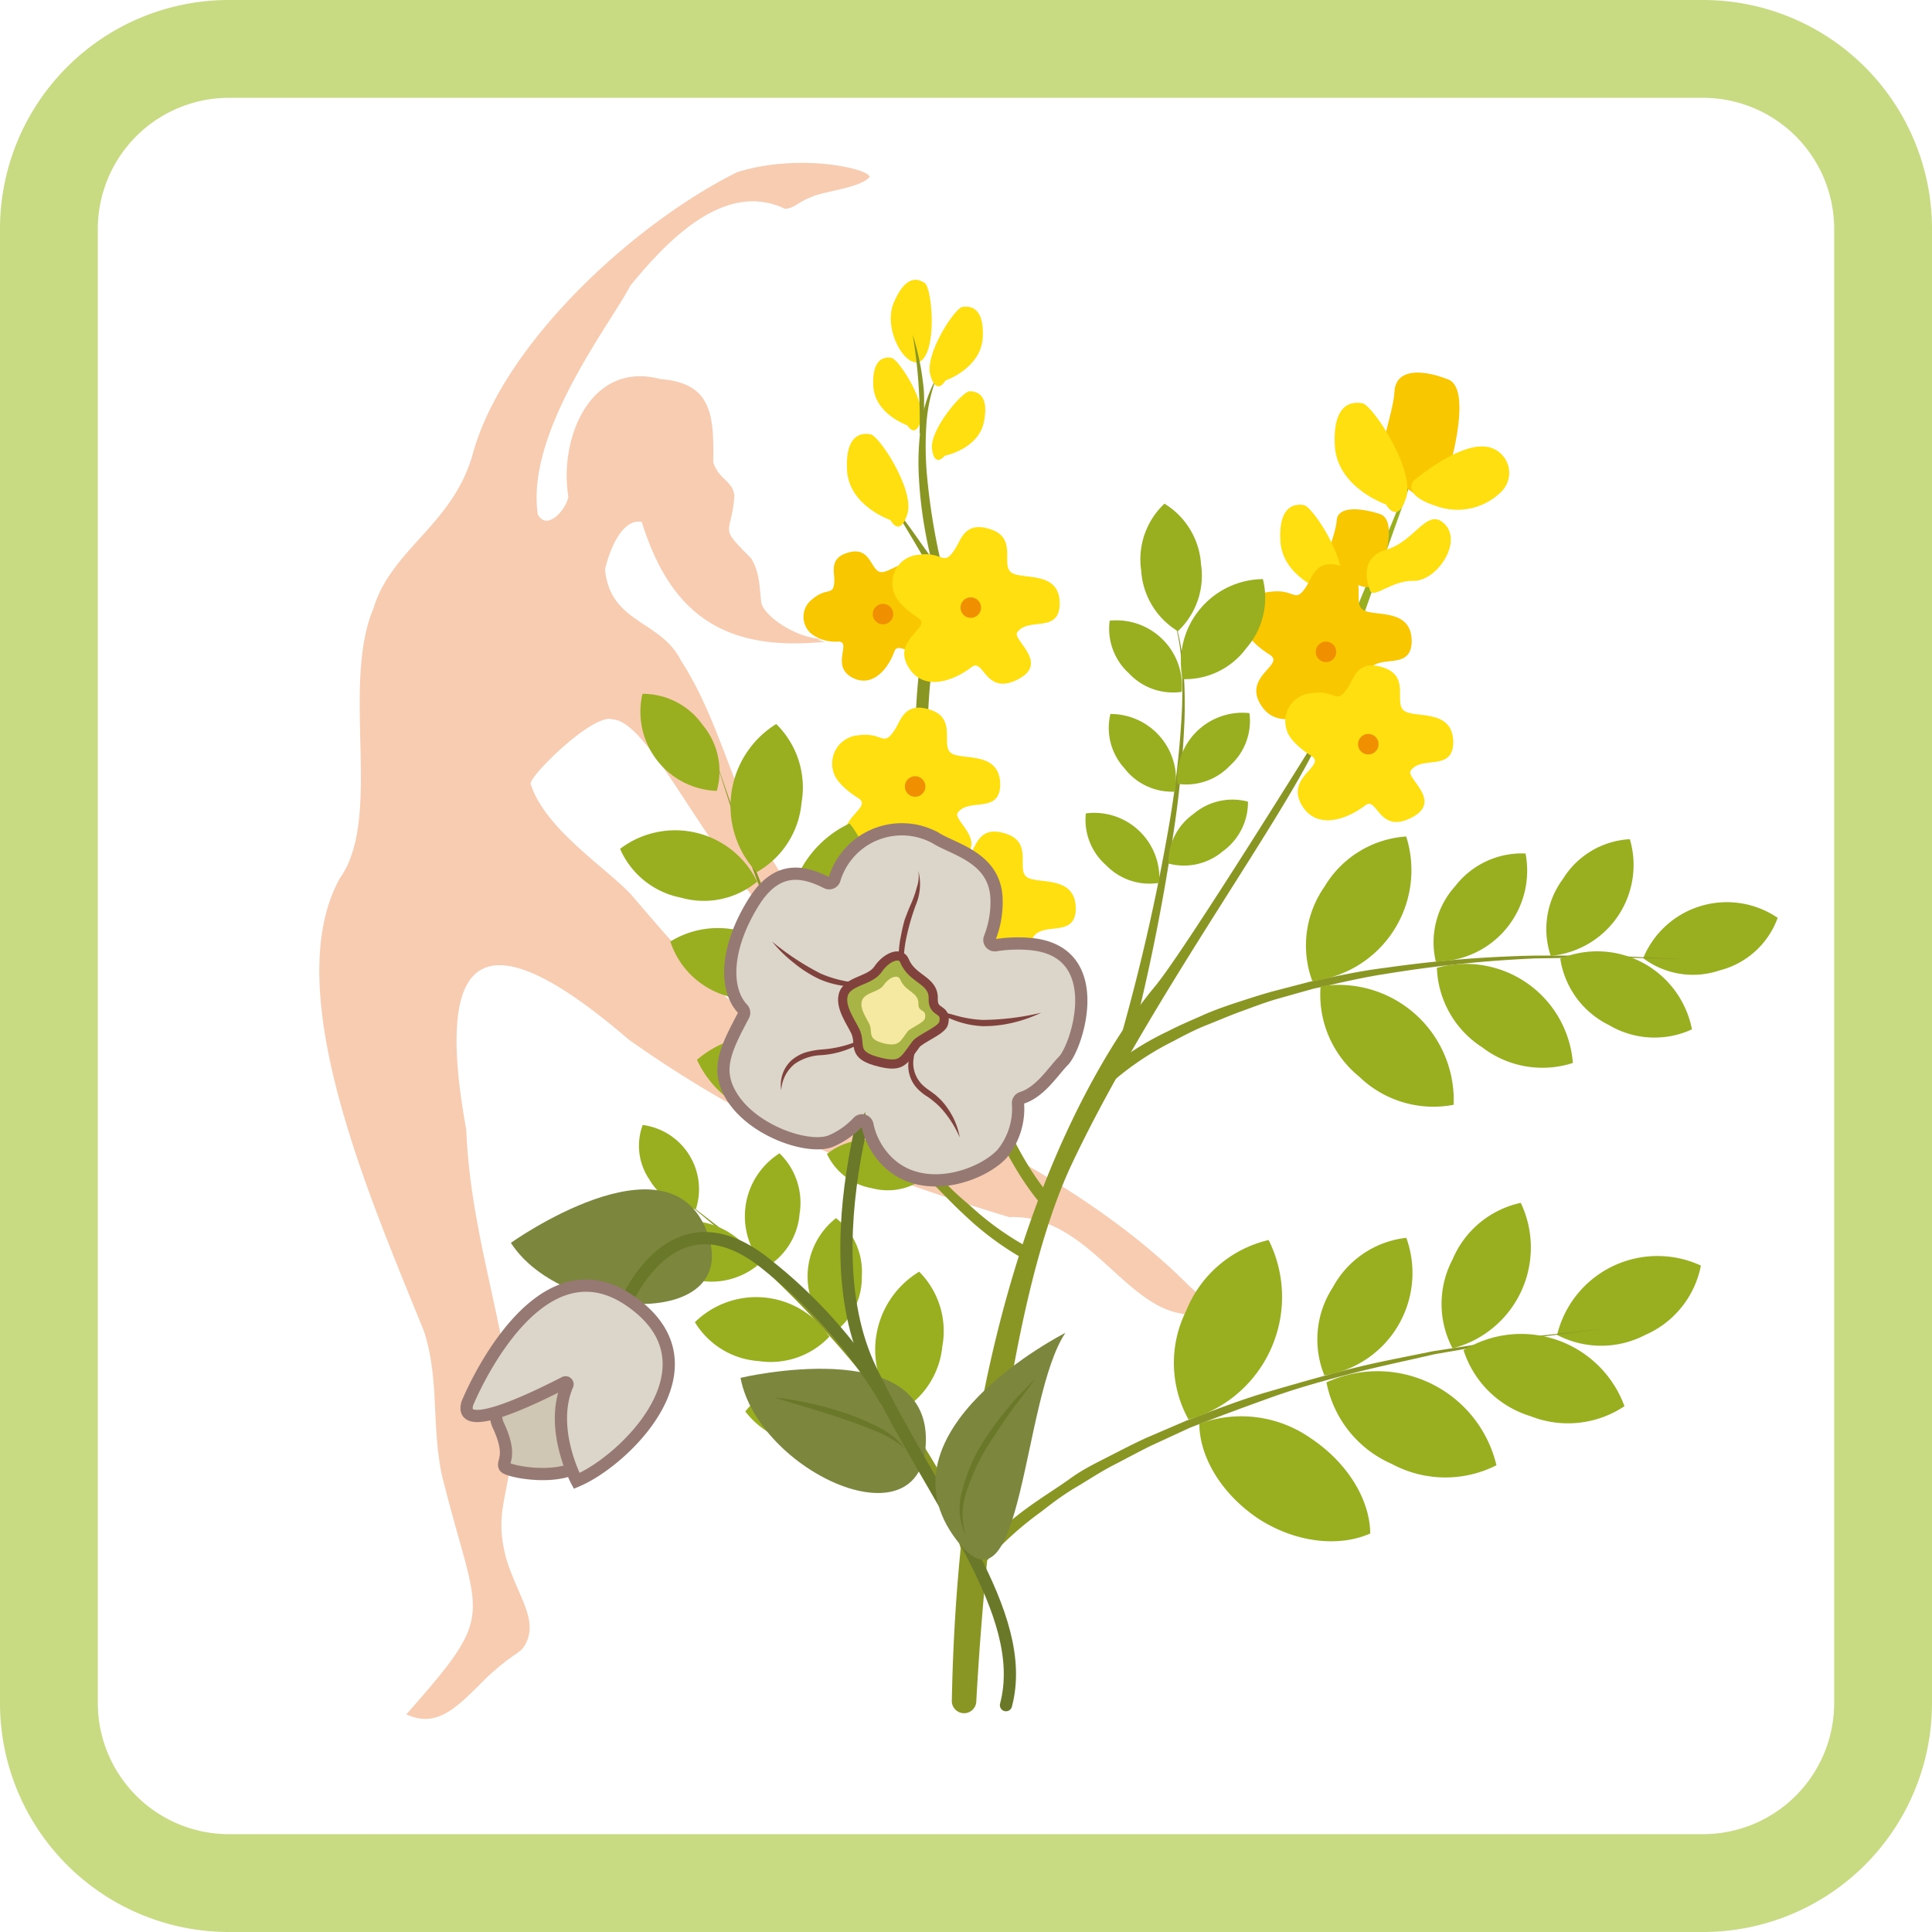 <svg xmlns="http://www.w3.org/2000/svg" viewBox="0 0 158 158"><defs><style>.cls-1{fill:#f8ccb1;}.cls-2{fill:#9aaf20;}.cls-10,.cls-12,.cls-16,.cls-3{fill:none;}.cls-3{stroke:#8a9624;}.cls-10,.cls-12,.cls-14,.cls-16,.cls-17,.cls-18,.cls-3{stroke-miterlimit:10;}.cls-4{fill:#8a9624;}.cls-5{fill:#f9c700;}.cls-6{fill:#ffdf0f;}.cls-7{fill:#f08f00;}.cls-8{fill:#7c863d;}.cls-9{fill:#6a7929;}.cls-10,.cls-16{stroke:#6a7929;}.cls-10{stroke-linecap:round;}.cls-11,.cls-18{fill:#dbd6c9;}.cls-12,.cls-17,.cls-18{stroke:#977973;}.cls-13{fill:#80423c;}.cls-14{fill:#a9b446;stroke:#81423d;stroke-width:0.75px;}.cls-15{fill:#f5e8a1;}.cls-17{fill:#cfc7b4;}.cls-19{fill:#c8db83;}</style></defs><g id="Травы_для_похудения" data-name="Травы для похудения"><path class="cls-1" d="M97.31,105.22C87.73,95.57,74.61,90.74,64,85c-4.75-2.78-8.85-7.73-12.42-11.88-2.1-2.22-7-5.33-8.18-9-.2-.58,5.13-5.84,6.69-5.29,4.08.2,10.6,19,20.74,21.44,1.51.82,2,2,3.42,2.94,2.07,1.26,6.27,2,6.89.35a56.41,56.41,0,0,1-9.6-4.72C60.31,71.69,60.75,61.85,55.68,54c-1.67-3.31-5.78-3-6.2-7.44.33-1.43,1.33-4.17,3-3.88,2.2,7,6.2,10.72,15,9.8l-.63-.16,1.64-.18c-2.61.71-6.07-1.7-6.23-2.88s-.1-2.42-.83-3.6c-2.75-2.75-1.62-1.77-1.37-5.09-.11-1.26-1.23-1.28-1.73-2.76C58.4,33.9,58.2,31.32,54,31c-5.74-1.53-8.3,4.9-7.52,9.61-.14,1-1.74,2.89-2.5,1.45-1-6.79,6.08-15.76,7.57-18.7,3-3.66,7.71-8.65,12.66-6.28.87-.09.93-.51,2.22-1,1-.44,4-.74,4.69-1.61,0-.65-5.67-2-10.84-.39h0c-8.56,4.27-19.31,14.2-21.67,23.24C36.9,43,32,44.93,30.54,49.76c-2.69,6.39.79,17.14-2.75,22.07-5.11,9.24,2.7,26.62,6.92,37.14,1.23,4,.57,7.44,1.41,11.59,3,12.17,4.73,11-2.89,19.64,2.52,1.16,4.12-.54,6.51-2.95,2.42-2.25,2.81-1.94,3.27-2.86,1-2-.69-3.87-1.63-7-1.21-4.64.94-5.37.47-12.66-.89-7.63-3.4-14.36-3.72-22.35-2.92-16,2.39-16.74,13.28-7.37,10.76,7.62,20.11,11.2,31.14,14.53,6.21-.26,9.3,7.1,14,7.87C99.46,108.12,100.19,107.7,97.31,105.22Z"/><path class="cls-2" d="M140.63,79.36a6.78,6.78,0,0,1-6.25-1,7.4,7.4,0,0,1,11-3.3A6.84,6.84,0,0,1,140.63,79.36Z"/><path class="cls-2" d="M134.55,109.17a7.79,7.79,0,0,1-7.21,0,8.45,8.45,0,0,1,11.76-5.67A7.8,7.8,0,0,1,134.55,109.17Z"/><path class="cls-3" d="M76.05,52.3a45,45,0,0,0-.68,8.16C75.58,71,78.66,90.19,85.59,98.25"/><path class="cls-4" d="M90.25,87.74a23.74,23.74,0,0,1,5.26-3.4c.92-.48,1.88-.88,2.82-1.3s1.91-.76,2.89-1.08,2-.65,3-.92l3-.78c2-.41,4-.86,6.06-1.11a100.35,100.35,0,0,1,12.24-1l6.15,0,6.13.3-6.14-.17-6.13.1a103,103,0,0,0-12.17,1.26c-2,.3-4,.79-6,1.23l-2.94.83c-1,.29-1.92.65-2.89,1s-1.88.75-2.82,1.12-1.85.84-2.74,1.32a23.83,23.83,0,0,0-5,3.33Z"/><path class="cls-4" d="M91.46,85.51a169.4,169.4,0,0,0,4.09-17.7,80.4,80.4,0,0,0,1.07-9,36.2,36.2,0,0,0,0-4.54,15.63,15.63,0,0,0-.88-4.44,15.58,15.58,0,0,1,1,4.43,36.56,36.56,0,0,1,.13,4.56A81.43,81.43,0,0,1,96,67.89a166.2,166.2,0,0,1-3.62,17.89Z"/><path class="cls-4" d="M72.86,41.05c.75,1,1.5,2,2.2,3s1.44,2,2.12,3l-.61.28a38.81,38.81,0,0,1-.94-4.08,34.34,34.34,0,0,1-.48-4.17,21.74,21.74,0,0,1,.16-4.19,10.69,10.69,0,0,1,1.28-4,13,13,0,0,0-.84,4A26.86,26.86,0,0,0,75.82,39a53,53,0,0,0,1.4,8.1l.51,2-1.11-1.75c-.67-1-1.29-2.1-1.92-3.16S73.45,42.13,72.86,41.05Z"/><path class="cls-4" d="M79.11,129.28a19.15,19.15,0,0,0-1.24-4.69c-.29-.77-.64-1.52-1-2.28s-.72-1.49-1.13-2.21a52.6,52.6,0,0,0-5.63-8.21,82.76,82.76,0,0,0-6.81-7.33l-3.71-3.36L55.75,98l4,3.1,3.8,3.27a82.27,82.27,0,0,1,7,7.2,52.78,52.78,0,0,1,5.9,8.16c.44.72.81,1.48,1.21,2.23s.74,1.52,1.05,2.31a19.58,19.58,0,0,1,1.43,4.94Z"/><path class="cls-4" d="M83.79,103a24.35,24.35,0,0,1-5-3.72c-.77-.7-1.47-1.45-2.2-2.18s-1.39-1.53-2-2.33-1.3-1.6-1.9-2.43l-1.78-2.52c-1.09-1.74-2.22-3.45-3.18-5.27a102.4,102.4,0,0,1-5.28-11.1l-2.14-5.75-1.88-5.84,2,5.8,2.25,5.7a104.38,104.38,0,0,0,5.48,10.94c1,1.79,2.15,3.47,3.27,5.17l1.81,2.45c.61.82,1.29,1.58,1.93,2.37s1.37,1.49,2,2.25,1.43,1.43,2.2,2.09a23.71,23.71,0,0,0,4.86,3.46Z"/><polygon class="cls-2" points="108.73 55.13 116.55 36.18 109.66 55.49 108.73 55.13"/><path class="cls-4" d="M78.39,140h0a1,1,0,0,0,1.45-.82c.35-6.48,2-31.67,7.82-44C94.36,81,106.48,65,108.47,59.06c0,0-11.53,18.62-14,21.59s-15.91,20.08-16.63,58.48A1,1,0,0,0,78.39,140Z"/><path class="cls-5" d="M68.16,73.84a1.8,1.8,0,0,1,0-2.91c1.23-1.05,1.78-.13,1.78-1.61,0-.69-.42-1.83,1.3-2.23s1.69,1.6,2.54,1.64,2.56-1.81,3.68.07c1,1.61-1.31,1.73-1.34,3,0,.56,2.78.54,1.66,2.48s-2.59,0-2.92.92c-.51,1.43-1.76,2.94-3.33,2.21-2-.92-.1-3-1.26-3A3.29,3.29,0,0,1,68.16,73.84Z"/><path class="cls-6" d="M68.22,63.31a2.32,2.32,0,0,1,2-3.18c2-.29,2,1.08,3-.52.47-.75.8-2.28,2.93-1.54S76.9,61,77.8,61.6s4-.22,4,2.6c-.06,2.4-2.61,1-3.49,2.29-.39.59,2.65,2.49.11,3.82-2.71,1.41-2.82-1.75-3.8-1-1.54,1.19-3.92,2-5.14.11-1.55-2.38,2-3.32.72-4.14C68.45,64.17,68.22,63.31,68.22,63.31Z"/><path class="cls-6" d="M74.41,73.44a2.31,2.31,0,0,1,2-3.17c2.06-.3,2,1.08,3-.52.48-.76.8-2.29,2.94-1.54s.74,2.9,1.63,3.52,4-.21,4,2.61c-.06,2.39-2.61,1-3.48,2.29-.39.59,2.65,2.48.1,3.82-2.7,1.41-2.82-1.75-3.8-1-1.53,1.19-3.92,2-5.13.11-1.55-2.38,1.95-3.32.71-4.14C74.63,74.31,74.41,73.44,74.41,73.44Z"/><circle class="cls-7" cx="74.84" cy="64.32" r="0.84"/><circle class="cls-7" cx="80.77" cy="74.86" r="0.84"/><path class="cls-5" d="M113,46.43s1.42-3.89-.17-4.4-3.46-.67-3.52.57-1.38,3.58-.42,4,2.65,2,3.5,1.19S113,46.43,113,46.43Z"/><path class="cls-6" d="M112,48.15s-1.07-2.5,1.35-3.19,3.37-3.57,4.82-2.08-.68,4.66-2.58,4.62S112.19,49.18,112,48.15Z"/><path class="cls-6" d="M108.26,48.33s-3.38-1.16-3.55-4.08,1.2-3.08,1.93-2.94,3.63,4.59,3,6.54S108.26,48.33,108.26,48.33Z"/><path class="cls-5" d="M118.55,38.2s1.87-6.37-.1-7.16-4.3-1-4.41,1-1.82,5.85-.64,6.58,3.25,3.2,4.35,1.84A2.7,2.7,0,0,0,118.55,38.2Z"/><path class="cls-6" d="M113.34,41.25s-4-1.37-4.18-4.82,1.41-3.62,2.26-3.45,4.29,5.4,3.58,7.7S113.34,41.25,113.34,41.25Z"/><path class="cls-5" d="M101.88,51.57a2.31,2.31,0,0,1,2-3.17c2.06-.29,2,1.08,3-.52.47-.75.8-2.29,2.94-1.54s.74,2.9,1.63,3.52,4-.21,4,2.61c-.06,2.4-2.61,1-3.48,2.29-.39.59,2.64,2.49.1,3.82-2.7,1.41-2.82-1.75-3.8-1-1.53,1.19-3.92,2-5.13.11-1.55-2.38,2-3.32.71-4.14C102.1,52.44,101.88,51.57,101.88,51.57Z"/><path class="cls-6" d="M105.28,59.85a2.31,2.31,0,0,1,2-3.17c2-.3,2,1.08,3-.53.47-.75.8-2.28,2.93-1.53s.74,2.9,1.64,3.52,4-.21,4,2.6c-.06,2.4-2.61,1-3.49,2.3-.39.59,2.65,2.48.11,3.81-2.71,1.42-2.82-1.74-3.8-1-1.54,1.18-3.92,2-5.14.11-1.55-2.38,2-3.32.72-4.14C105.51,60.72,105.28,59.85,105.28,59.85Z"/><circle class="cls-7" cx="111.9" cy="60.86" r="0.84"/><circle class="cls-7" cx="108.44" cy="53.31" r="0.84"/><path class="cls-6" d="M115.6,39.32s3.51-3,5.81-2.8a2.16,2.16,0,0,1,1.45,3.61,5.09,5.09,0,0,1-5.47,1.23C114.59,40.45,115.6,39.32,115.6,39.32Z"/><path class="cls-5" d="M66.45,51.9a1.8,1.8,0,0,1,0-2.91c1.23-1.05,1.78-.13,1.78-1.61,0-.69-.42-1.83,1.3-2.23s1.69,1.6,2.54,1.64,2.56-1.81,3.68.07c1,1.61-1.31,1.73-1.34,3,0,.56,2.78.54,1.66,2.48s-2.59,0-2.92.92c-.51,1.43-1.76,2.94-3.33,2.21-2-.92-.1-3-1.25-3A3.31,3.31,0,0,1,66.45,51.9Z"/><path class="cls-6" d="M73.14,48.54a2.31,2.31,0,0,1,2-3.17c2-.3,2,1.08,3-.53.48-.75.8-2.28,2.94-1.53s.74,2.9,1.64,3.52,4-.21,3.94,2.6c-.06,2.4-2.6,1-3.48,2.3-.39.59,2.65,2.48.1,3.81-2.7,1.42-2.81-1.74-3.8-1-1.53,1.18-3.91,2-5.13.11-1.55-2.38,2-3.32.71-4.14C73.36,49.41,73.14,48.54,73.14,48.54Z"/><circle class="cls-7" cx="79.39" cy="49.69" r="0.84"/><circle class="cls-7" cx="72.21" cy="50.22" r="0.84"/><path class="cls-6" d="M72.82,42.53s-3.39-1.15-3.55-4.08,1.2-3.08,1.93-2.93,3.63,4.58,3,6.53S72.82,42.53,72.82,42.53Z"/><path class="cls-6" d="M74.2,34.78s-2.66-.91-2.78-3.21.94-2.41,1.5-2.3,2.85,3.6,2.39,5.13S74.2,34.78,74.2,34.78Z"/><path class="cls-6" d="M73.08,24.78c1-2.36,2-2,2.55-1.63s1,4.88-.13,6.2S72.12,27.13,73.08,24.78Z"/><path class="cls-6" d="M77.26,37.27s2.76-.53,3.21-2.78S79.87,32,79.29,32,76,35.16,76.22,36.74,77.26,37.27,77.26,37.27Z"/><path class="cls-6" d="M77.32,31.12s2.91-1,3.05-3.51S79.32,25,78.7,25.1,75.57,29,76.09,30.71,77.32,31.12,77.32,31.12Z"/><path class="cls-4" d="M75.2,35.52a41.85,41.85,0,0,0-.56-8.14,20.59,20.59,0,0,1,.84,3.89c.19,1.32,0,2,.17,3.31Z"/><path class="cls-2" d="M98.22,46.14a6.25,6.25,0,0,1-1.89,5.48,6.23,6.23,0,0,1-3-4.94,6.25,6.25,0,0,1,1.9-5.49A6.28,6.28,0,0,1,98.22,46.14Z"/><path class="cls-2" d="M101.93,53a6.22,6.22,0,0,1-5.21,2.54,6.78,6.78,0,0,1,6.56-8.18A6.26,6.26,0,0,1,101.93,53Z"/><path class="cls-2" d="M100.6,62.6a4.91,4.91,0,0,1-4.3,1.5,5.33,5.33,0,0,1,5.88-5.78A4.9,4.9,0,0,1,100.6,62.6Z"/><path class="cls-2" d="M100,69.62a4.91,4.91,0,0,1-4.45,1,4.87,4.87,0,0,1,2.06-4.06,4.92,4.92,0,0,1,4.45-1A4.94,4.94,0,0,1,100,69.62Z"/><path class="cls-2" d="M92.32,55.06a4.93,4.93,0,0,0,4.32,1.52,5.36,5.36,0,0,0-5.89-5.82A4.93,4.93,0,0,0,92.32,55.06Z"/><path class="cls-2" d="M91.94,62.81a4.92,4.92,0,0,0,4.14,1.93,5.35,5.35,0,0,0-5.27-6.35A4.89,4.89,0,0,0,91.94,62.81Z"/><path class="cls-2" d="M90.47,70.77A4.92,4.92,0,0,0,94.8,72.2a5.33,5.33,0,0,0-6-5.68A4.94,4.94,0,0,0,90.47,70.77Z"/><path class="cls-2" d="M131.6,83.84a7.26,7.26,0,0,1-4-5.44,7.9,7.9,0,0,1,10.77,5.78A7.29,7.29,0,0,1,131.6,83.84Z"/><path class="cls-2" d="M121.23,85.66a8.06,8.06,0,0,1-3.72-6.51,8.79,8.79,0,0,1,11.12,7.78A8.09,8.09,0,0,1,121.23,85.66Z"/><path class="cls-2" d="M111.18,88.07A8.65,8.65,0,0,1,108,80.66a9.42,9.42,0,0,1,10.88,9.69A8.73,8.73,0,0,1,111.18,88.07Z"/><path class="cls-2" d="M127.82,71.88a6.85,6.85,0,0,0-1,6.29,7.46,7.46,0,0,0,6.47-9.54A6.86,6.86,0,0,0,127.82,71.88Z"/><path class="cls-2" d="M119,72.48a6.84,6.84,0,0,0-1.58,6.15,7.43,7.43,0,0,0,7.34-8.83A6.88,6.88,0,0,0,119,72.48Z"/><path class="cls-2" d="M108.32,72.51a8.4,8.4,0,0,0-1,7.72A9.12,9.12,0,0,0,115,68.41,8.42,8.42,0,0,0,108.32,72.51Z"/><path class="cls-4" d="M79.36,127.62a27.37,27.37,0,0,1,5.3-4.76c1-.7,2-1.32,2.94-2s2-1.2,3.06-1.74,2.08-1.08,3.15-1.56L97,116.19c2.19-.82,4.37-1.69,6.61-2.34s4.49-1.3,6.75-1.88,4.57-1,6.85-1.47l6.92-1.07,7-.76-6.93.88-6.89,1.2c-2.27.53-4.56,1-6.8,1.58s-4.5,1.21-6.69,2-4.37,1.59-6.53,2.44l-3.16,1.46c-1,.49-2.06,1.07-3.09,1.6s-2,1.18-3,1.77-1.93,1.27-2.85,2a27.06,27.06,0,0,0-5,4.64Z"/><path class="cls-2" d="M125.18,115.82a8.3,8.3,0,0,1-5.49-5.4A9,9,0,0,1,132.85,115,8.32,8.32,0,0,1,125.18,115.82Z"/><path class="cls-2" d="M113.82,119.72a9.17,9.17,0,0,1-5.34-6.67,10,10,0,0,1,13.9,6.78A9.24,9.24,0,0,1,113.82,119.72Z"/><path class="cls-2" d="M102.94,124.22c-3-2-4.83-5-4.86-7.78a9.9,9.9,0,0,1,9.1,1.17c3,2,4.85,5,4.88,7.8C109.51,126.54,106,126.18,102.94,124.22Z"/><path class="cls-2" d="M118.79,103a7.8,7.8,0,0,0,0,7.27,8.51,8.51,0,0,0,5.58-11.9A7.85,7.85,0,0,0,118.79,103Z"/><path class="cls-2" d="M109,105.28a7.79,7.79,0,0,0-.69,7.2,8.47,8.47,0,0,0,6.7-11.25A7.81,7.81,0,0,0,109,105.28Z"/><path class="cls-2" d="M97,107.21a9.54,9.54,0,0,0,.2,8.88,10.4,10.4,0,0,0,6.55-14.68A9.62,9.62,0,0,0,97,107.21Z"/><path class="cls-2" d="M56.63,104.61a6,6,0,0,0,5.4-1.19,6.47,6.47,0,0,0-9.75-2.23A6,6,0,0,0,56.63,104.61Z"/><path class="cls-2" d="M62.05,111.31a6.6,6.6,0,0,0,5.78-2,7.16,7.16,0,0,0-11-1.18A6.63,6.63,0,0,0,62.05,111.31Z"/><path class="cls-2" d="M66.94,118.18a7.09,7.09,0,0,0,5.92-2.87,7.7,7.7,0,0,0-11.91.12A7.11,7.11,0,0,0,66.94,118.18Z"/><path class="cls-2" d="M65.39,99.27a5.6,5.6,0,0,1-2.79,4.4,6.09,6.09,0,0,1,1.15-9.35A5.63,5.63,0,0,1,65.39,99.27Z"/><path class="cls-2" d="M70.48,104.37A5.55,5.55,0,0,1,68.16,109a6.07,6.07,0,0,1,.21-9.38A5.59,5.59,0,0,1,70.48,104.37Z"/><path class="cls-2" d="M77.06,110.13a6.85,6.85,0,0,1-3.5,5.32A7.46,7.46,0,0,1,75.17,104,6.88,6.88,0,0,1,77.06,110.13Z"/><path class="cls-2" d="M65.55,65.65a7.26,7.26,0,0,1-3.67,5.68,7.9,7.9,0,0,1,1.6-12.12A7.27,7.27,0,0,1,65.55,65.65Z"/><path class="cls-2" d="M70.92,74.72a8.05,8.05,0,0,1-4.78,5.77,8.78,8.78,0,0,1,3.34-13.15A8.1,8.1,0,0,1,70.92,74.72Z"/><path class="cls-2" d="M76.71,83.26a8.65,8.65,0,0,1-5.82,5.56,9.43,9.43,0,0,1,5.22-13.6A8.68,8.68,0,0,1,76.71,83.26Z"/><path class="cls-2" d="M55.69,73.41a6.82,6.82,0,0,0,6.23-1.31,7.45,7.45,0,0,0-11.21-2.68A6.86,6.86,0,0,0,55.69,73.41Z"/><path class="cls-2" d="M59.37,81.43a6.8,6.8,0,0,0,6.3-.69A7.42,7.42,0,0,0,54.82,77,6.86,6.86,0,0,0,59.37,81.43Z"/><path class="cls-2" d="M53.1,96.45a4.87,4.87,0,0,0,3.81,2.43A5.3,5.3,0,0,0,52.56,92,4.89,4.89,0,0,0,53.1,96.45Z"/><path class="cls-2" d="M57.46,59.28a5.91,5.91,0,0,1,1.16,5.4,6.48,6.48,0,0,1-6.08-7.94A6,6,0,0,1,57.46,59.28Z"/><path class="cls-2" d="M63.16,91.43a8.35,8.35,0,0,0,7.59-1.75,8.37,8.37,0,0,0-6.16-4.76A8.38,8.38,0,0,0,57,86.67,8.39,8.39,0,0,0,63.16,91.43Z"/><path class="cls-2" d="M79.36,92.32a5.15,5.15,0,0,1-3.46,3.3A5.61,5.61,0,0,1,79,87.53,5.17,5.17,0,0,1,79.36,92.32Z"/><path class="cls-2" d="M71.3,97.17a5,5,0,0,0,4.52-1,5.42,5.42,0,0,0-8.19-1.8A5,5,0,0,0,71.3,97.17Z"/><path class="cls-8" d="M60.56,112.68s15.31-3.62,15.16,5.15S62,120.34,60.56,112.68Z"/><path class="cls-9" d="M63.28,114.28a23.35,23.35,0,0,1,2.88.47,27.49,27.49,0,0,1,2.83.77,18.25,18.25,0,0,1,2.71,1.13,6.34,6.34,0,0,1,2.3,1.8A8.8,8.8,0,0,0,71.53,117c-.88-.36-1.78-.7-2.7-1C67,115.38,65.14,114.85,63.28,114.28Z"/><path class="cls-10" d="M73,83.67S65.87,100.93,71.2,112s13.06,19.9,11.07,27.45"/><path class="cls-11" d="M71.93,79.68a5.33,5.33,0,0,1-4-7.09c1.66-5.9,6.92-5.1,8.5-4.12s5,1.62,5,5.17A6.7,6.7,0,0,1,77,80.43,5.38,5.38,0,0,1,71.93,79.68Z"/><path class="cls-11" d="M75.15,81.05s2.72-4.38,9.08-3.85,3.91,8.26,2.71,9.47-2.65,3.92-5.38,3-7.42-5.35-6.84-6.2A4.71,4.71,0,0,0,75.15,81.05Z"/><path class="cls-11" d="M72.45,80.77s1.41-5.22-1.54-6.7-6.4-5.06-9.35-.28-2.19,8.86.59,9.5,8.9,1.32,9.47,0A17.24,17.24,0,0,0,72.45,80.77Z"/><path class="cls-11" d="M70.61,82.76s-6.65-6.21-8.7-2-3.84,6.17-2.06,8.94,6.19,4.25,8,3.59a6.93,6.93,0,0,0,3.93-4.4,24.25,24.25,0,0,0,.44-4.27Z"/><path class="cls-11" d="M76.25,84.16S80.7,83.59,82.1,86s1.64,6.3-.21,8.29-7.53,3.87-10.24-.45,1.61-8.79,1.61-8.79Z"/><path class="cls-12" d="M84.23,77.2a11.56,11.56,0,0,0-2.8.1.44.44,0,0,1-.48-.61,7.91,7.91,0,0,0,.55-3c0-3.55-3.46-4.19-5-5.17a5.75,5.75,0,0,0-8.26,3.41.45.45,0,0,1-.64.25c-2-1-4.12-1.39-6,1.66-2.33,3.77-2.34,7.1-.87,8.66a.47.47,0,0,1,.08.53c-1.47,2.78-2.35,4.49-.92,6.72,1.78,2.78,6.19,4.25,8,3.59a6.48,6.48,0,0,0,2.28-1.58.45.45,0,0,1,.77.23,5.82,5.82,0,0,0,.77,1.92c2.71,4.32,8.39,2.44,10.24.45a5.81,5.81,0,0,0,1.3-4.14.45.45,0,0,1,.33-.44c1.53-.5,2.54-2.17,3.42-3.06C88.14,85.46,90.59,77.74,84.23,77.2Z"/><path class="cls-13" d="M74.56,82a5.25,5.25,0,0,1-1-2.62,8.52,8.52,0,0,1,.12-2.85A12.73,12.73,0,0,1,74,75.17c.17-.44.34-.9.53-1.31a8.69,8.69,0,0,0,.45-1.3,2.85,2.85,0,0,0,.12-1.36A4.39,4.39,0,0,1,74.9,74a18.9,18.9,0,0,0-.77,2.65,10.84,10.84,0,0,0-.23,2.72A6.73,6.73,0,0,0,74.56,82Z"/><path class="cls-13" d="M63.14,77a21.43,21.43,0,0,0,4,2.63,9.86,9.86,0,0,0,2.28.66,10.07,10.07,0,0,1,1.2.31,1.6,1.6,0,0,1,1,.77,1.62,1.62,0,0,0-1-.53,9.37,9.37,0,0,0-1.2-.17A7.44,7.44,0,0,1,67,80.07a10,10,0,0,1-2.1-1.34A11.07,11.07,0,0,1,63.14,77Z"/><path class="cls-13" d="M85.15,82.82a11.32,11.32,0,0,1-2.33.82,10.17,10.17,0,0,1-2.47.28,7.46,7.46,0,0,1-2.45-.54A10.08,10.08,0,0,0,76.76,83a1.63,1.63,0,0,0-1.17,0,1.61,1.61,0,0,1,1.21-.27A11.26,11.26,0,0,1,78,83a9.83,9.83,0,0,0,2.35.41A21.3,21.3,0,0,0,85.15,82.82Z"/><path class="cls-13" d="M63.89,89.16a2.73,2.73,0,0,1,.81-2.42,3.34,3.34,0,0,1,1.17-.67,6.73,6.73,0,0,1,1.3-.24,9.45,9.45,0,0,0,2.42-.48A5.67,5.67,0,0,0,71.7,84a4.42,4.42,0,0,1-2,1.66,7.36,7.36,0,0,1-2.53.63A4.08,4.08,0,0,0,65,87,3,3,0,0,0,63.89,89.16Z"/><path class="cls-13" d="M75.49,84.43a5.32,5.32,0,0,0-.8,2.35,2.51,2.51,0,0,0,.9,2.08,4.29,4.29,0,0,0,.48.36c.18.14.37.26.53.41a4.93,4.93,0,0,1,.89,1,5.88,5.88,0,0,1,1,2.39,9,9,0,0,0-1.32-2.15,5.56,5.56,0,0,0-.89-.86,4.41,4.41,0,0,0-.49-.36,3.49,3.49,0,0,1-.54-.41,2.72,2.72,0,0,1-.94-2.49A4.26,4.26,0,0,1,75.49,84.43Z"/><path class="cls-14" d="M77.17,83.69c-.13.57-1.94,1.26-2.26,1.71-1,1.34-1.13,1.89-2.86,1.49-2.55-.59-1.56-1.43-2.1-2.55-.41-.84-1.22-1.94-1-2.93.29-1.23,2.18-1.14,2.86-2.15s1.84-1.47,2.16-.69c.63,1.56,2.42,1.56,2.35,3.14C76.28,82.94,77.47,82.4,77.17,83.69Z"/><path class="cls-15" d="M75.64,83.29c-.08.36-1.22.79-1.42,1.07-.62.85-.71,1.2-1.8,1-1.61-.37-1-.9-1.32-1.61-.26-.53-.77-1.22-.63-1.84.18-.78,1.37-.72,1.8-1.35s1.16-.93,1.36-.44c.4,1,1.52,1,1.48,2C75.08,82.82,75.83,82.48,75.64,83.29Z"/><path class="cls-8" d="M41.78,101.64s12.81-9.13,16-1S46,108.18,41.78,101.64Z"/><path class="cls-16" d="M50.9,107.17s3.82-10.28,11.84-3.73a40.34,40.34,0,0,1,9.72,11.12"/><path class="cls-17" d="M42.27,113.35a2.34,2.34,0,0,0-1.47,3.32c1.13,2.48.21,2.87.48,3.3s5.62,1.42,6.79-.93.8-7.23.8-7.23Z"/><path class="cls-18" d="M38.22,114.77s5.52-13.68,13.25-8.43-.38,13.13-4.31,14.77c0,0-2.28-4.27-.77-7.82a.16.16,0,0,0-.22-.22C44.35,114,37.43,117.52,38.22,114.77Z"/><path class="cls-8" d="M87.13,109s-15.83,8-8.86,17C83.67,133,83.57,114.28,87.13,109Z"/><path class="cls-9" d="M79,125.6a5,5,0,0,1-.32-3.64,13.8,13.8,0,0,1,1.37-3.46,22.91,22.91,0,0,1,2.1-3c.4-.47.78-1,1.2-1.4s.85-.89,1.29-1.31c-.72,1-1.49,1.94-2.19,2.94s-1.36,2-2,3.06a17.28,17.28,0,0,0-1.44,3.31A5.53,5.53,0,0,0,79,125.6Z"/><path class="cls-19" d="M139.28,8A10.73,10.73,0,0,1,150,18.72V139.28A10.73,10.73,0,0,1,139.28,150H18.72A10.73,10.73,0,0,1,8,139.28V18.72A10.73,10.73,0,0,1,18.72,8H139.28m0-8H18.72A18.72,18.72,0,0,0,0,18.72V139.28A18.72,18.72,0,0,0,18.72,158H139.28A18.72,18.72,0,0,0,158,139.28V18.72A18.72,18.72,0,0,0,139.28,0Z"/></g></svg>